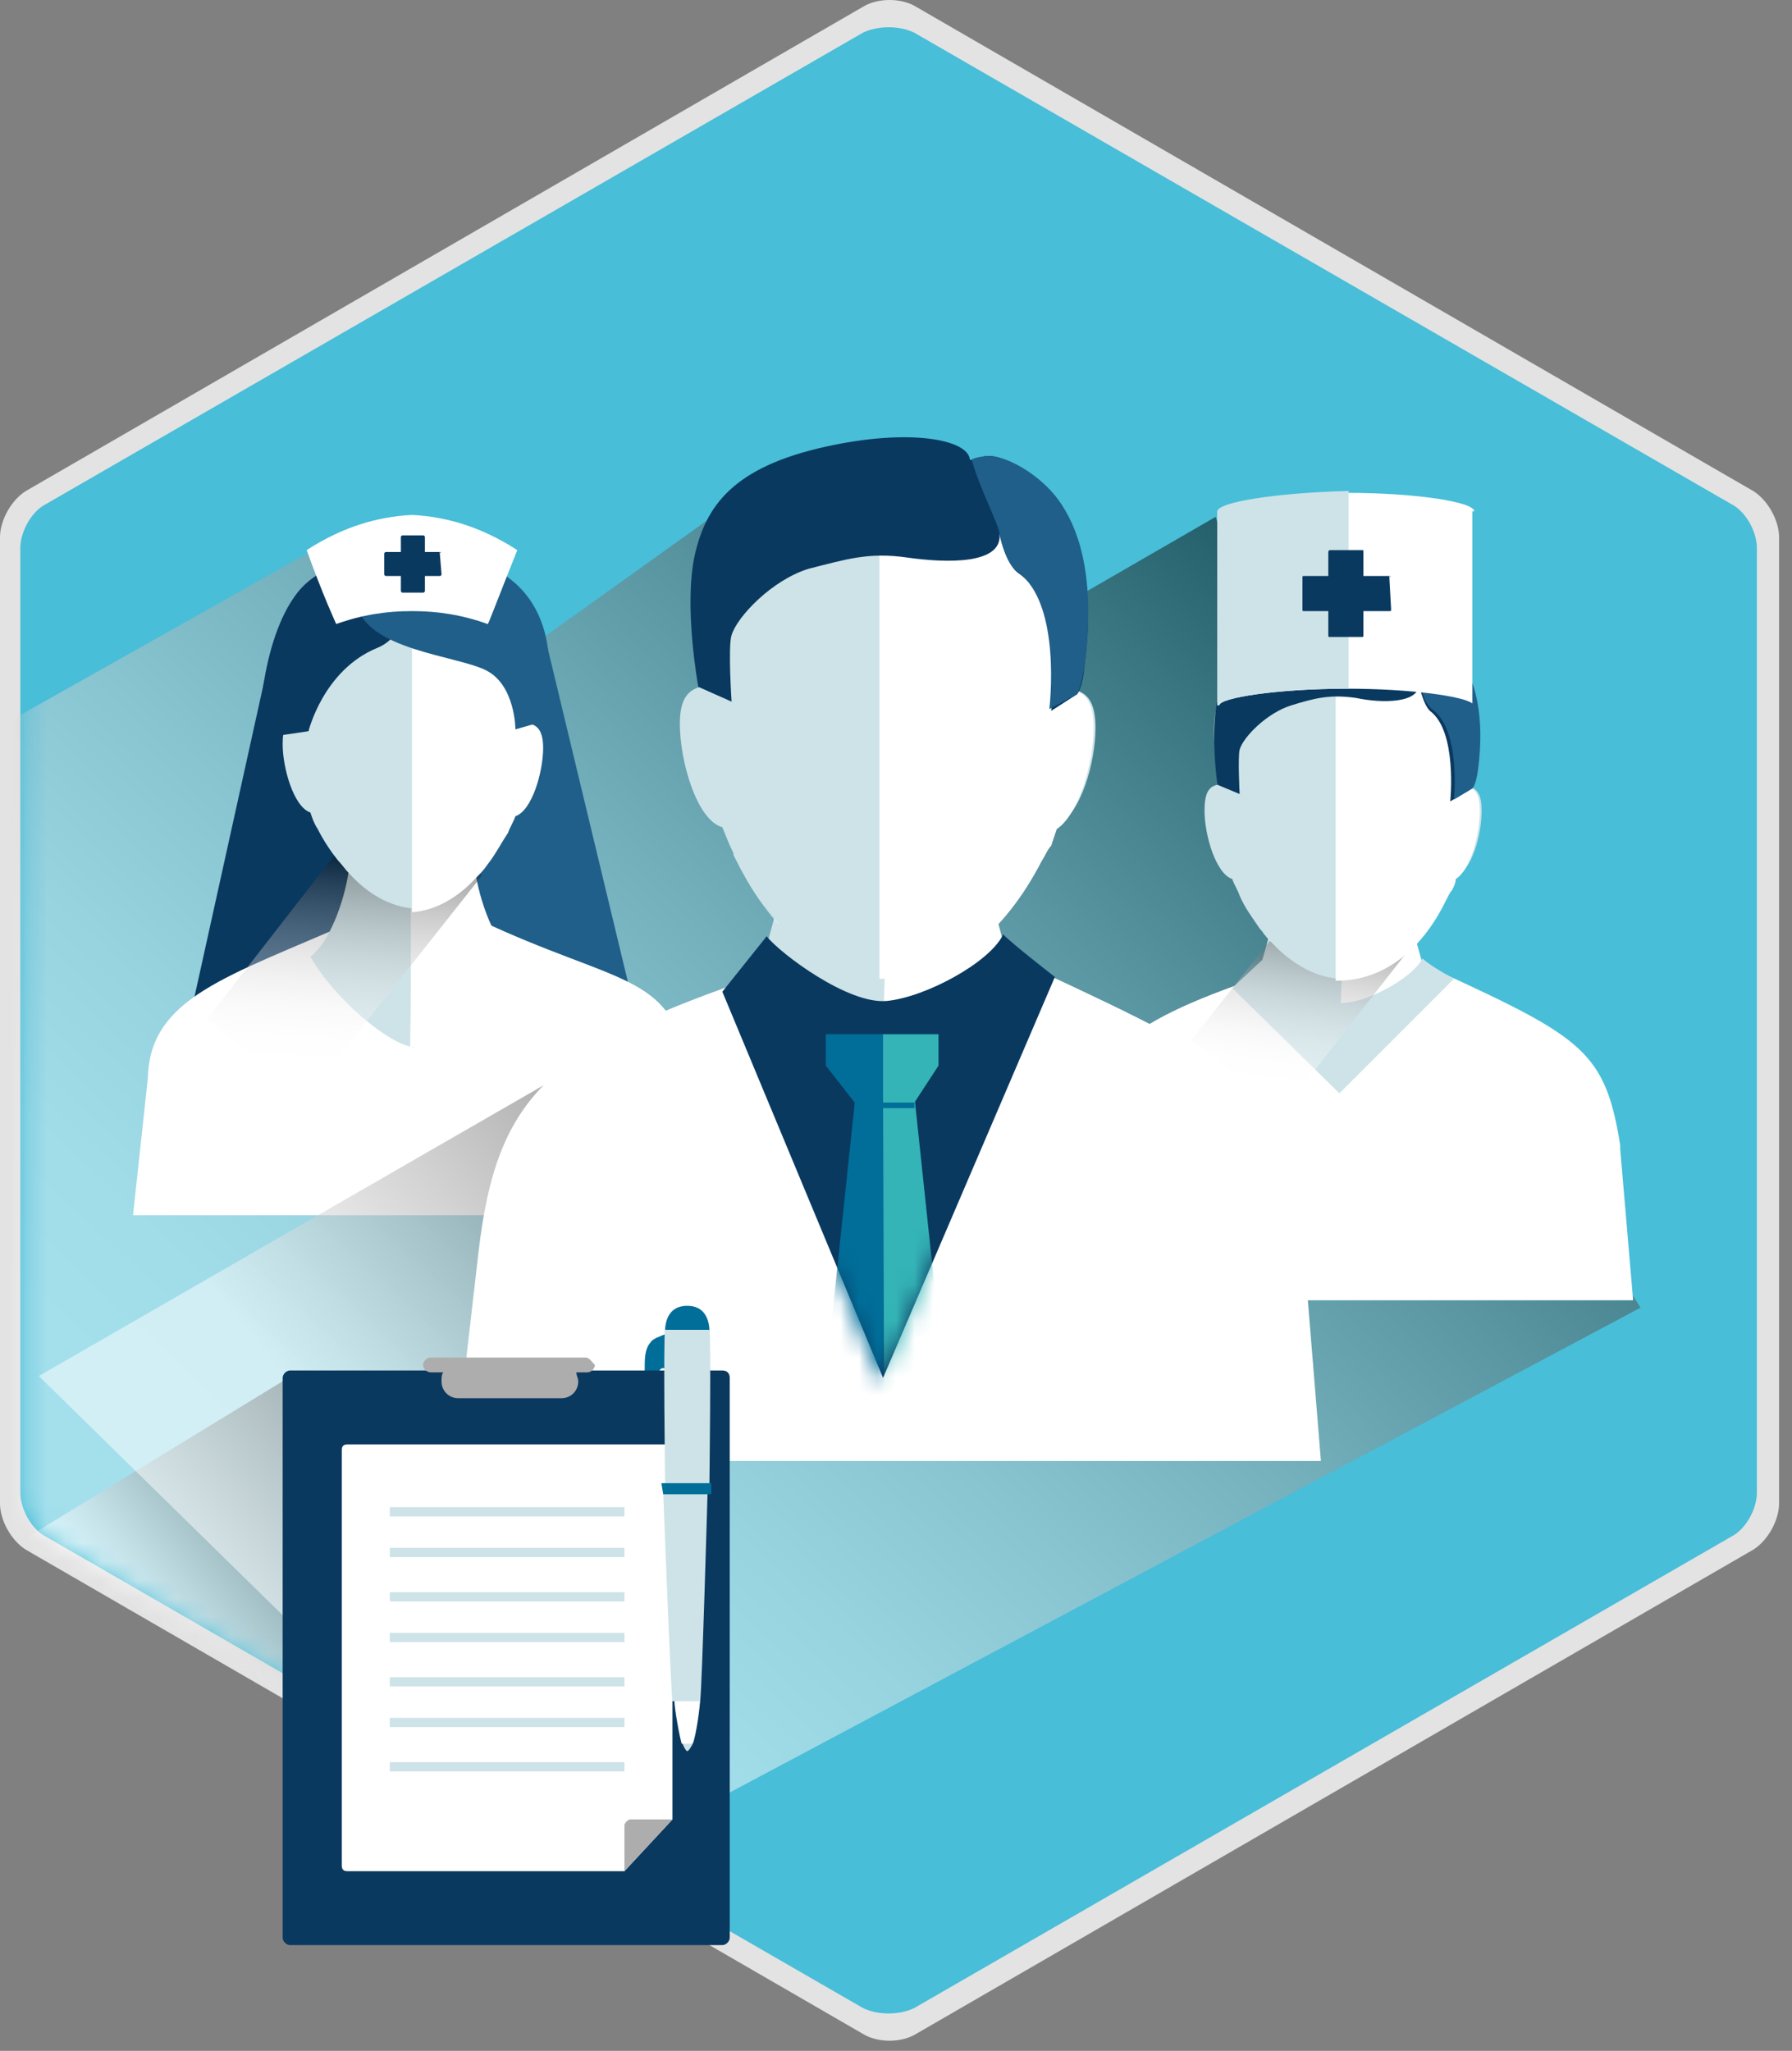 <?xml version="1.0" encoding="UTF-8"?> <svg xmlns="http://www.w3.org/2000/svg" width="97" height="111" viewBox="0 0 97 111" fill="none"><rect x="0" y="0" width="97" height="111" fill="#808080" stroke="none"/> <path opacity="0.78" d="M96.3 81.375C96.3 82.275 95.7 83.375 94.9 83.875L49.6 110.075C48.8 110.575 47.5 110.575 46.7 110.075L1.4 83.875C0.6 83.375 0 82.275 0 81.375V29.075C0 28.175 0.6 27.075 1.4 26.575L46.7 0.375C47.5 -0.125 48.8 -0.125 49.6 0.375L94.9 26.575C95.7 27.075 96.3 28.175 96.3 29.075V81.375Z" fill="white"></path> <path d="M95.1 80.775C95.1 81.675 94.5 82.775 93.7 83.175L49.5 108.675C48.7 109.075 47.5 109.075 46.7 108.675L2.5 83.175C1.7 82.775 1.1 81.675 1.1 80.775V29.675C1.1 28.775 1.7 27.675 2.5 27.275L46.7 1.775C47.5 1.375 48.7 1.375 49.5 1.775L93.7 27.275C94.5 27.675 95.1 28.775 95.1 29.675V80.775Z" fill="#48BED8"></path> <mask id="mask0_0_1748" style="mask-type:luminance" maskUnits="userSpaceOnUse" x="1" y="1" width="95" height="109"> <path d="M95.3 80.875C95.3 81.775 94.7 82.875 93.9 83.275L49.7 108.775C48.9 109.175 47.7 109.175 46.9 108.775L2.7 83.275C1.9 82.875 1.3 81.775 1.3 80.875V29.775C1.3 28.875 1.9 27.775 2.7 27.375L46.9 1.875C47.7 1.475 48.9 1.475 49.7 1.875L93.9 27.375C94.7 27.775 95.3 28.875 95.3 29.775V80.875Z" fill="white"></path> </mask> <g mask="url(#mask0_0_1748)"> <path opacity="0.5" d="M26.8 36.375L39.8 27.075L54.2 34.675L65.8 27.975L70.6 42.175L88.8 70.775L19.1 107.875L-3.6 82.275L-3.3 41.175L16.6 29.975L26.8 36.375Z" fill="url(#paint0_linear_0_1748)"></path> </g> <mask id="mask1_0_1748" style="mask-type:luminance" maskUnits="userSpaceOnUse" x="1" y="1" width="95" height="109"> <path d="M95.3 80.875C95.3 81.775 94.7 82.875 93.9 83.275L49.7 108.775C48.9 109.175 47.7 109.175 46.9 108.775L2.7 83.275C1.9 82.875 1.3 81.775 1.3 80.875V29.775C1.3 28.875 1.9 27.775 2.7 27.375L46.9 1.875C47.7 1.475 48.9 1.475 49.7 1.875L93.9 27.375C94.7 27.775 95.3 28.875 95.3 29.775V80.875Z" fill="white"></path> </mask> <g mask="url(#mask1_0_1748)"> <path opacity="0.5" d="M39.3 104.875L25.7 112.575L-4.7 86.975L15.6 74.575L39.3 104.875Z" fill="url(#paint1_linear_0_1748)"></path> </g> <path d="M29.5 34.475L34.5 55.275L24.4 53.375L24.3 42.775L29.5 34.475Z" fill="#205F89"></path> <path d="M14.5 35.975L10.3 54.975L20.4 61.075L19.8 38.475L14.5 35.975Z" fill="#0A3960"></path> <path d="M37.1 57.775V57.575C36.4 52.675 33.3 53.275 25.9 49.775L19.1 49.875C12.3 52.875 8.1 53.975 8 58.375L7.2 65.775H37.8L37.1 57.775Z" fill="white"></path> <path d="M18.9 46.875C18.8 48.175 18 50.875 16.8 51.775C18.1 54.075 21.1 56.575 22.4 56.675C22.3 51.675 22.4 46.775 22.4 46.775H18.9V46.875Z" fill="#CDE3E8"></path> <path d="M25.7 46.875C25.8 48.175 26.6 50.875 27.8 51.775C26.5 54.075 23.5 56.575 22.2 56.675C22.3 51.675 22.2 46.775 22.2 46.775H25.7V46.875Z" fill="white"></path> <path opacity="0.4" d="M26.1 47.375L16.6 59.375L11.2 55.175L20.6 43.075L26.1 47.375Z" fill="url(#paint2_linear_0_1748)"></path> <path d="M16.3 33.975C15.6 35.375 15.9 37.175 16 38.975C15.5 39.075 15.3 39.375 15.3 40.275C15.3 41.575 15.9 43.675 16.8 43.975C16.9 44.275 17 44.575 17.2 44.875C17.5 45.475 17.9 46.075 18.3 46.575C18.5 46.775 18.7 47.075 18.9 47.275C19.9 48.375 21.1 49.075 22.4 49.175V30.375C20.2 30.575 17.5 31.775 16.3 33.975Z" fill="#CDE3E8"></path> <path d="M22.3 30.575V49.375C23.6 49.275 24.8 48.575 25.8 47.475C26 47.275 26.2 47.075 26.4 46.775C26.8 46.275 27.1 45.675 27.5 45.075C27.6 44.775 27.8 44.475 27.9 44.175C28.8 43.875 29.4 41.775 29.4 40.475C29.4 39.575 29.1 39.275 28.7 39.175C28.8 37.375 29.2 35.575 28.4 34.175C27.2 31.775 24.5 30.575 22.3 30.575Z" fill="white"></path> <path d="M22.3 30.175C20.8 29.675 17.5 30.275 16.1 32.075C14 34.775 14 39.975 14 39.975L16.7 39.575C16.7 39.575 17.5 36.275 20.4 35.075C22.7 34.175 22.3 30.175 22.3 30.175Z" fill="#0A3960"></path> <path d="M19.3 32.675C19.8 35.175 24.7 35.475 26.3 36.275C27.9 37.075 27.9 39.475 27.9 39.475L29.3 39.075C29.3 39.075 30.9 34.275 27.9 31.575C24.9 28.975 21.7 29.975 20.4 30.375C19.1 30.675 19.3 32.675 19.3 32.675Z" fill="#205F89"></path> <path d="M28 29.775C26 28.475 24.1 27.975 22.4 27.875H22.2C20.5 27.975 18.6 28.475 16.6 29.775C17.5 32.275 18.2 33.775 18.2 33.775C19.6 33.275 20.9 33.075 22.3 33.075C23.7 33.075 25 33.275 26.4 33.775C26.4 33.875 27 32.275 28 29.775Z" fill="white"></path> <path d="M23.8 29.875H23V29.075C23 29.075 23 28.975 22.9 28.975H21.8C21.8 28.975 21.7 28.975 21.7 29.075V29.875H20.9C20.9 29.875 20.8 29.875 20.8 29.975V31.075C20.8 31.075 20.8 31.175 20.9 31.175H21.7V31.975C21.7 31.975 21.7 32.075 21.8 32.075H22.9C22.9 32.075 23 32.075 23 31.975V31.175H23.8C23.8 31.175 23.9 31.175 23.9 31.075L23.8 29.875C23.9 29.975 23.9 29.875 23.8 29.875Z" fill="#0A3960"></path> <path d="M87.7 62.175V61.975C86.9 56.975 85.7 56.175 78.1 52.675L68.2 52.875C60.6 55.475 58.7 57.175 58 62.875L57.2 70.375H88.4L87.7 62.175Z" fill="white"></path> <path d="M68.8 50.275L68.1 52.775L72.8 56.575L72.6 50.675L68.8 50.275Z" fill="#CDE3E8"></path> <path d="M76.5 50.375L77.2 52.875L72.5 56.675L72.7 50.775L76.5 50.375Z" fill="white"></path> <path d="M68.3 51.975C68.8 52.575 71.4 54.475 72.8 54.275C74.2 54.175 76.5 52.875 77 51.875C77.4 52.275 78.7 52.975 78.7 52.975L72.5 59.175L66.7 53.475L68.3 51.975Z" fill="#CDE3E8"></path> <path opacity="0.4" d="M76.6 50.975L69.4 60.175L64.5 56.275L71.7 47.175L76.6 50.975Z" fill="url(#paint3_linear_0_1748)"></path> <path d="M68.3 50.375C68.5 50.675 68.7 50.875 68.9 51.075C68.7 50.775 68.5 50.575 68.3 50.375Z" fill="white"></path> <path d="M80.2 43.875C80.2 43.075 80 42.675 79.5 42.575C79.6 40.875 79.9 38.975 79.2 37.775C78 35.375 74.6 33.875 72.4 33.875C70.2 33.875 67.4 35.175 66.2 37.375C65.4 38.775 65.8 40.575 65.9 42.475C65.4 42.575 65.2 42.975 65.2 43.875C65.2 45.175 65.8 47.275 66.7 47.575C66.8 47.875 67 48.175 67.1 48.475C67.4 49.175 67.8 49.675 68.2 50.275C68.4 50.475 68.6 50.775 68.8 50.975C69.9 52.175 71.3 52.975 72.7 52.975C74.9 52.975 76.9 51.275 78.2 48.675C78.3 48.475 78.4 48.275 78.5 48.175C78.6 47.975 78.7 47.775 78.7 47.575C79.7 47.075 80.2 45.175 80.2 43.875Z" fill="#CDE3E8"></path> <path d="M78.3 48.675C78.4 48.475 78.5 48.275 78.6 48.175C78.7 47.975 78.8 47.775 78.8 47.575C79.6 47.075 80.1 45.175 80.1 43.875C80.1 43.075 79.9 42.675 79.4 42.575C79.5 40.875 79.8 38.975 79.1 37.775C77.9 35.375 74.6 33.875 72.3 33.875V53.075C72.4 53.075 72.5 53.075 72.6 53.075C75 52.975 77 51.375 78.3 48.675Z" fill="white"></path> <path d="M76.8 36.975C76.9 38.075 74.8 38.075 73.4 37.775C72 37.575 71.2 37.775 69.9 38.175C68.6 38.575 67.3 39.875 67.1 40.575C67 40.975 67.1 42.975 67.1 42.975L65.9 42.475C65.9 42.475 65.5 39.775 65.9 37.875C66.3 36.075 67.2 34.575 70.5 33.775C73.5 33.175 75.6 33.475 75.7 34.275C75.9 34.275 76.1 34.175 76.4 34.175C77.1 34.175 78.2 35.075 78.8 35.975C79.4 36.975 80.3 38.675 79.8 41.775C79.7 42.575 79.5 42.775 79.5 42.775L78.5 43.375C78.5 43.375 78.9 39.575 77.4 38.475C77 38.075 76.8 36.975 76.8 36.975Z" fill="#0A3960"></path> <path d="M77.501 38.375C79.1 39.475 78.701 43.275 78.701 43.275L79.701 42.675C79.701 42.675 79.9 42.475 80.001 41.675C80.4 38.675 79.8 36.875 79.201 35.875C78.6 34.875 77.3 34.075 76.6 34.075C76.501 34.075 76.1 34.175 76.001 34.175C76.3 35.175 77.001 36.575 77.001 36.775C76.8 36.875 77.001 37.975 77.501 38.375Z" fill="#205F89"></path> <path d="M79.8 27.675C79.8 27.175 76.7 26.675 72.9 26.675C69.1 26.675 65.9 27.275 65.9 27.675V38.175H66C66 37.775 69.1 37.275 72.9 37.275C76.3 37.275 79.2 37.675 79.7 38.075V27.675H79.8Z" fill="white"></path> <path d="M65.9 27.675V38.175H66C66 37.775 69.1 37.275 72.9 37.275C72.9 37.275 72.9 37.275 73 37.275V26.575H72.9C69.1 26.675 65.9 27.175 65.9 27.675Z" fill="#CDE3E8"></path> <path d="M75.201 31.175H73.9H73.8V29.875C73.8 29.775 73.8 29.775 73.701 29.775H72.001C72.001 29.775 71.9 29.775 71.9 29.875V31.175H70.6C70.501 31.175 70.501 31.175 70.501 31.275V32.975C70.501 33.075 70.501 33.075 70.6 33.075H71.9V34.375C71.9 34.475 71.9 34.475 72.001 34.475H73.701C73.8 34.475 73.8 34.475 73.8 34.375V33.075C73.8 33.075 73.8 33.075 73.9 33.075H75.201C75.3 33.075 75.3 33.075 75.3 32.975L75.201 31.175C75.3 31.275 75.3 31.175 75.201 31.175Z" fill="#0A3960"></path> <path opacity="0.5" d="M42.9 73.275L17.6 89.675L2.1 74.475L33.7 56.275L42.9 73.275Z" fill="url(#paint4_linear_0_1748)"></path> <path d="M70.5 66.775V66.475C69.4 58.875 67.5 57.775 56.1 52.475L41.2 52.775C29.8 56.675 26.9 59.175 25.9 67.775L24.6 79.075H71.5L70.5 66.775Z" fill="white"></path> <path d="M42.1 48.975L41.1 52.675L48.1 58.375L47.9 49.575L42.1 48.975Z" fill="#CDE3E8"></path> <path d="M53.8 49.075L54.8 52.875L47.7 58.475L48 49.675L53.8 49.075Z" fill="white"></path> <path d="M41.5 50.675C42.2 51.575 45.9 54.375 48 54.175C50.1 53.975 53.6 52.075 54.3 50.575C54.9 51.175 57.1 52.875 57.1 52.875L47.8 74.575L39.1 53.675L41.5 50.675Z" fill="#0A3960"></path> <path d="M41.3 48.975C41.6 49.375 41.9 49.675 42.2 50.075C41.9 49.775 41.6 49.375 41.3 48.975Z" fill="white"></path> <path d="M59.3 39.375C59.3 38.075 58.9 37.575 58.3 37.375C58.5 34.775 58.8 31.975 57.9 30.075C56.1 26.375 51.1 24.175 47.6 24.175C44.3 24.175 40.1 26.075 38.3 29.475C37.2 31.575 37.7 34.375 37.9 37.175C37.2 37.375 36.8 37.875 36.8 39.175C36.8 41.175 37.7 44.375 39.1 44.775C39.3 45.275 39.5 45.775 39.7 46.175V46.275C40.2 47.275 40.7 48.175 41.3 48.975C41.6 49.375 41.9 49.675 42.2 49.975C43.9 51.875 45.9 52.875 48.1 52.875C51.4 52.875 54.4 50.375 56.4 46.375C56.6 46.075 56.7 45.775 56.9 45.575C57 45.275 57.1 44.975 57.2 44.675C58.5 44.075 59.3 41.275 59.3 39.375Z" fill="#CDE3E8"></path> <path d="M56.4 46.575C56.6 46.275 56.7 45.975 56.9 45.775C57 45.475 57.1 45.175 57.2 44.875C58.4 44.075 59.2 41.275 59.2 39.375C59.2 38.075 58.8 37.575 58.2 37.375C58.4 34.775 58.7 31.975 57.8 30.075C56 26.475 51.1 24.275 47.6 24.175V52.975C47.7 52.975 47.9 52.975 48 52.975C51.4 52.975 54.4 50.475 56.4 46.575Z" fill="white"></path> <path d="M54.1 28.875C54.3 30.575 51.2 30.475 49.1 30.175C47 29.875 45.8 30.275 43.8 30.775C41.8 31.375 39.9 33.375 39.6 34.375C39.4 34.975 39.6 37.975 39.6 37.975L37.8 37.175C37.8 37.175 37 32.875 37.6 30.075C38.2 27.375 39.7 25.275 44.7 24.175C49.2 23.175 52.4 23.775 52.5 24.875C52.8 24.975 53.1 24.675 53.5 24.675C54.5 24.675 56.5 25.875 57.5 27.375C58.4 28.875 59.3 31.575 58.7 36.075C58.6 37.275 58.3 37.575 58.3 37.575L56.9 38.475C56.9 38.475 57.6 32.775 55.2 31.075C54.4 30.575 54.1 28.875 54.1 28.875Z" fill="#0A3960"></path> <path d="M55.1 30.975C57.5 32.675 56.8 38.375 56.8 38.375L58.3 37.575C58.3 37.575 58.5 37.275 58.7 36.075C59.3 31.575 58.5 28.875 57.5 27.375C56.6 25.875 54.6 24.675 53.5 24.675C53.3 24.675 52.7 24.775 52.6 24.875C53 26.375 54.1 28.475 54.1 28.875C54.1 28.875 54.4 30.475 55.1 30.975Z" fill="#205F89"></path> <mask id="mask2_0_1748" style="mask-type:luminance" maskUnits="userSpaceOnUse" x="39" y="50" width="18" height="25"> <path d="M41.4 50.875C42.1 51.775 45.8 54.575 47.9 54.375C50 54.175 53.5 52.275 54.2 50.775C54.8 51.375 57 53.075 57 53.075L47.7 74.775L39 53.875L41.4 50.875Z" fill="white"></path> </mask> <g mask="url(#mask2_0_1748)"> <path d="M49.3 59.975H47.7V55.975H50.8V57.675L49.3 59.975Z" fill="#34B4B7"></path> <path d="M49.5 59.375L52.2 84.875L47.9 88.175L47.8 88.075L47.6 59.375H49.5Z" fill="#34B4B7"></path> <path d="M46.5 59.975H47.8V55.975H44.7V57.675L46.5 59.975Z" fill="#006E99"></path> <path d="M46.3 59.375L43.6 84.875L47.9 88.175L47.8 59.375H46.3Z" fill="#006E99"></path> <path d="M49.5 59.975H46.3V59.675H49.5V59.975Z" fill="#006E99"></path> </g> <path d="M36.1 72.175C35.6 72.375 35.3 72.475 35.2 72.675C35.1 72.775 34.9 73.075 34.9 73.775C34.9 74.275 34.8 77.475 35.6 79.575C35.7 79.775 35.8 79.675 35.9 79.575C36 79.375 36.2 78.275 36.1 78.275C36 78.175 35.7 78.075 35.6 77.875C35.5 77.675 35.6 74.275 35.7 74.175C35.8 73.975 36 74.075 36.1 74.075C36.1 73.175 36.1 72.175 36.1 72.175Z" fill="#006E99"></path> <path d="M39.1 74.175H15.7C15.5 74.175 15.3 74.375 15.3 74.575V104.875C15.3 105.075 15.5 105.275 15.7 105.275H39.1C39.3 105.275 39.5 105.075 39.5 104.875V74.575C39.5 74.375 39.4 74.175 39.1 74.175Z" fill="#0A3960"></path> <path d="M36.4 98.475L33.8 101.275H18.8C18.6 101.275 18.5 101.175 18.5 100.975V78.475C18.5 78.275 18.6 78.175 18.8 78.175H36.1C36.3 78.175 36.4 78.275 36.4 78.475V98.475Z" fill="white"></path> <path d="M31.7 73.475H23.3C23.1 73.475 22.9 73.675 22.9 73.875C22.9 74.075 23.1 74.275 23.3 74.275H24C23.9 74.375 23.9 74.575 23.9 74.775C23.9 75.275 24.3 75.675 24.8 75.675H30.4C30.9 75.675 31.3 75.275 31.3 74.775C31.3 74.575 31.2 74.475 31.2 74.275H31.8C32 74.275 32.2 74.075 32.2 73.875C32 73.675 31.9 73.475 31.7 73.475Z" fill="#ADADAD"></path> <path d="M33.8 81.575H21.1V82.075H33.8V81.575Z" fill="#CDE3E8"></path> <path d="M33.8 83.775H21.1V84.275H33.8V83.775Z" fill="#CDE3E8"></path> <path d="M33.8 86.175H21.1V86.675H33.8V86.175Z" fill="#CDE3E8"></path> <path d="M33.8 88.375H21.1V88.875H33.8V88.375Z" fill="#CDE3E8"></path> <path d="M33.8 90.775H21.1V91.275H33.8V90.775Z" fill="#CDE3E8"></path> <path d="M33.8 92.975H21.1V93.475H33.8V92.975Z" fill="#CDE3E8"></path> <path d="M33.8 95.375H21.1V95.875H33.8V95.375Z" fill="#CDE3E8"></path> <path d="M34.1 98.475H36.4L33.8 101.275V98.775C33.8 98.675 34 98.475 34.1 98.475Z" fill="#ADADAD"></path> <path d="M37.5 94.375C37.5 94.375 37.3 94.775 37.2 94.775C37.1 94.775 36.9 94.275 36.9 94.275L37.5 94.375Z" fill="#CDE3E8"></path> <path d="M37.5 94.375C37.7 93.875 37.9 92.275 37.9 91.975H36.5C36.5 92.475 36.8 94.075 36.9 94.375C37.3 94.375 37.4 94.375 37.5 94.375Z" fill="white"></path> <path d="M37.9 92.075C38 91.375 38.3 80.775 38.3 80.775H35.9C35.9 80.775 36.3 91.375 36.4 92.075C37.4 92.075 37.8 92.075 37.9 92.075Z" fill="#CDE3E8"></path> <path d="M37.2 72.275L38.4 72.175C38.4 72.075 38.5 70.675 37.2 70.675C35.9 70.675 36 72.075 36 72.175L37.2 72.275Z" fill="#006E99"></path> <path d="M37.2 80.475H37.5V80.375H38.4C38.4 80.275 38.5 72.375 38.4 71.975C37.8 71.975 37.4 71.975 37.2 71.975C37 71.975 36.6 71.975 36 71.975C35.9 72.375 36 80.175 36 80.275L36.8 80.375V80.475H37.2Z" fill="#CDE3E8"></path> <path d="M35.9 80.875L35.8 80.275C35.8 80.275 35.8 80.275 35.9 80.275H38.4H38.5V80.875C38.5 80.875 38.5 80.875 38.4 80.875H35.9Z" fill="#006E99"></path> <defs> <linearGradient id="paint0_linear_0_1748" x1="5.654" y1="95.436" x2="67.039" y2="29.063" gradientUnits="userSpaceOnUse"> <stop offset="0.181" stop-color="white"></stop> <stop offset="0.256" stop-color="#F9F9F9"></stop> <stop offset="0.359" stop-color="#E7E7E7"></stop> <stop offset="0.479" stop-color="#C9C9C9"></stop> <stop offset="0.612" stop-color="#A0A0A0"></stop> <stop offset="0.754" stop-color="#6C6C6C"></stop> <stop offset="0.904" stop-color="#2D2D2D"></stop> <stop offset="1"></stop> </linearGradient> <linearGradient id="paint1_linear_0_1748" x1="9.817" y1="104.896" x2="28.15" y2="90.103" gradientUnits="userSpaceOnUse"> <stop offset="0.385" stop-color="white"></stop> <stop offset="0.462" stop-color="#E6E6E6"></stop> <stop offset="0.627" stop-color="#A5A5A5"></stop> <stop offset="0.864" stop-color="#3E3E3E"></stop> <stop offset="1"></stop> </linearGradient> <linearGradient id="paint2_linear_0_1748" x1="22.056" y1="59.795" x2="23.279" y2="43.294" gradientUnits="userSpaceOnUse"> <stop offset="0.104" stop-color="white"></stop> <stop offset="0.206" stop-color="#FBFBFB"></stop> <stop offset="0.297" stop-color="#F1F1F1"></stop> <stop offset="0.383" stop-color="#DEDEDE"></stop> <stop offset="0.467" stop-color="#C5C5C5"></stop> <stop offset="0.549" stop-color="#A4A4A4"></stop> <stop offset="0.63" stop-color="#7B7B7B"></stop> <stop offset="0.71" stop-color="#4B4B4B"></stop> <stop offset="0.787" stop-color="#141414"></stop> <stop offset="0.813"></stop> </linearGradient> <linearGradient id="paint3_linear_0_1748" x1="74.105" y1="60.909" x2="76.144" y2="47.834" gradientUnits="userSpaceOnUse"> <stop offset="0.104" stop-color="white"></stop> <stop offset="0.206" stop-color="#FBFBFB"></stop> <stop offset="0.297" stop-color="#F1F1F1"></stop> <stop offset="0.383" stop-color="#DEDEDE"></stop> <stop offset="0.467" stop-color="#C5C5C5"></stop> <stop offset="0.549" stop-color="#A4A4A4"></stop> <stop offset="0.63" stop-color="#7B7B7B"></stop> <stop offset="0.71" stop-color="#4B4B4B"></stop> <stop offset="0.787" stop-color="#141414"></stop> <stop offset="0.813"></stop> </linearGradient> <linearGradient id="paint4_linear_0_1748" x1="1.966" y1="90.493" x2="43.519" y2="56.969" gradientUnits="userSpaceOnUse"> <stop offset="0.385" stop-color="white"></stop> <stop offset="0.462" stop-color="#E6E6E6"></stop> <stop offset="0.627" stop-color="#A5A5A5"></stop> <stop offset="0.864" stop-color="#3E3E3E"></stop> <stop offset="1"></stop> </linearGradient> </defs> </svg> 